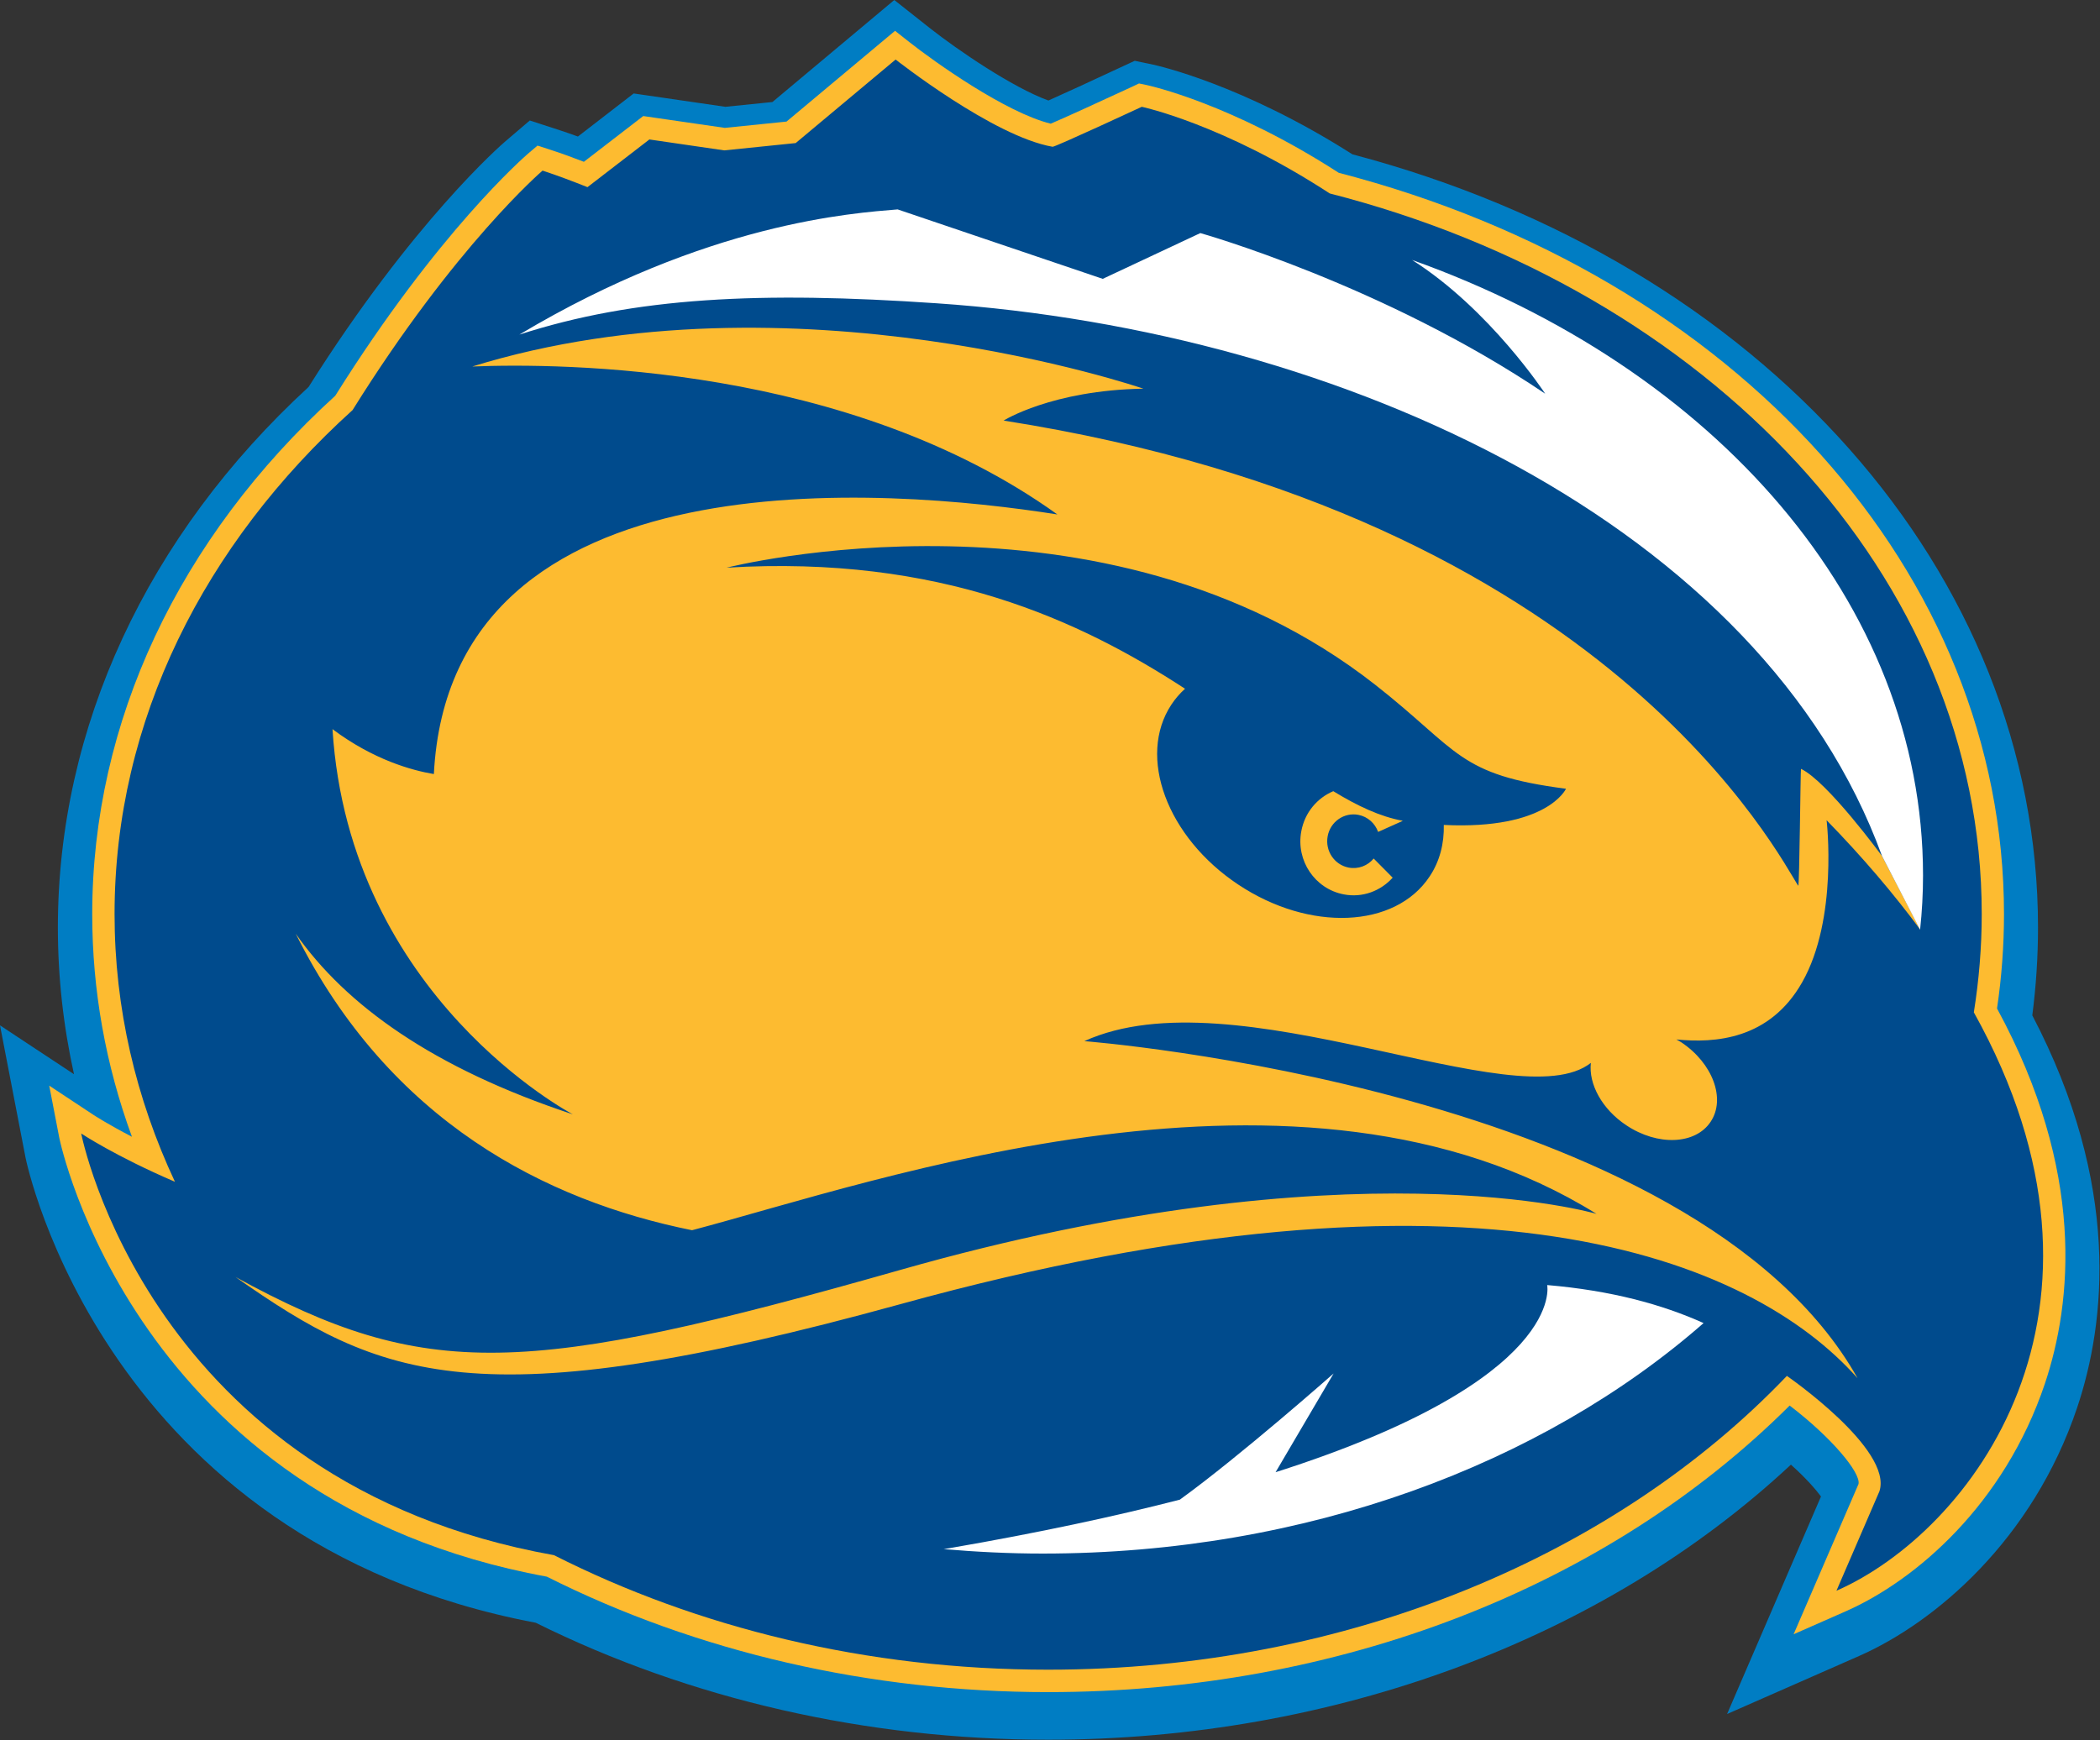 <svg clip-rule="evenodd" fill-rule="evenodd" stroke-linejoin="round" stroke-miterlimit="1.414" viewBox="159.355 100 241.29 200" xmlns="http://www.w3.org/2000/svg"><rect x="159.355" y="100" width="241.29" height="200" fill="#333333" stroke="none"/><g fill-rule="nonzero" transform="matrix(.965 0 0 .965 159.307 99.952)"><path d="m124.84 207.25c-21.55 0-42.64-4.81-61-13.93-51.44-9.74-60.66-54.94-60.75-55.4l-3.04-15.75 8.81 5.82c-1.27-5.74-1.92-11.6-1.92-17.47 0-23.81 10.6-46.68 29.85-64.38 12.41-19.7 23.01-28.91 23.46-29.28l2.88-2.46 3.6 1.17c.69.23 1.4.47 2.13.74l6.64-5.13 10.92 1.59 5.6-.57 14.51-12.15 4.3 3.4c3.23 2.54 9.76 7.01 14.05 8.57 1.92-.86 5.05-2.29 8.23-3.78l2.05-.95 2.2.46c.43.1 10.58 2.31 23.72 10.68 48.84 12.9 81.63 49.89 81.63 92.09 0 3.47-.23 6.99-.68 10.46 10.57 20.21 8.75 36.56 5.33 46.75-5.28 15.69-16.87 25.55-25.96 29.55l-15.71 6.91 11.18-25.91c-.6-.81-1.76-2.16-3.58-3.79-22.33 20.83-54.49 32.76-88.45 32.76" fill="#007dc3"/><path d="m124.84 201.58c-21.14 0-41.77-4.75-59.68-13.75-49.14-9-57.96-51.83-58.05-52.26l-1.2-6.22 5.28 3.49c.03.02 1.65 1.08 4.57 2.6-3.14-8.57-4.73-17.47-4.73-26.52 0-22.83 10.27-44.75 28.94-61.74 12.25-19.56 22.52-28.45 22.95-28.83l1.13-.96 1.42.46c1.49.48 2.89 1 4.1 1.47l7.07-5.45 9.71 1.41 7.35-.75 12.92-10.81 1.7 1.34c2.96 2.34 11.51 8.42 16.84 9.72 1.56-.66 5.85-2.62 9.71-4.41l.8-.38.87.18c.41.09 10.13 2.21 22.91 10.46 47.39 12.29 79.21 47.73 79.21 88.3 0 3.74-.28 7.51-.83 11.23 10.56 19.43 8.94 34.99 5.7 44.68-4.85 14.44-15.43 23.47-23.72 27.12l-6.2 2.73 7.73-17.9c.26-1.35-3.18-5.51-8.2-9.34-21.76 21.71-53.78 34.13-88.3 34.13" fill="#fdbb30"/><path d="m218.71 189.51 5.12-11.85c1.62-5.01-11.02-13.74-11.02-13.74-20.32 21.28-52.17 34.99-87.97 34.99-21.61 0-41.77-5.01-58.83-13.64-48.26-8.62-56.29-50.22-56.29-50.22s4.07 2.71 11.16 5.75c-4.64-9.91-7.19-20.65-7.19-31.89 0-23.06 10.72-44.09 28.34-60.02 12.26-19.66 22.62-28.52 22.62-28.52 1.89.62 3.64 1.29 5.35 1.97l7.37-5.68 8.92 1.3 8.5-.87 11.9-9.95s11.61 9.16 18.69 10.39c.3.04 10.62-4.76 10.62-4.76s9.69 2.05 22.38 10.32c45 11.52 77.63 45.58 77.63 85.82 0 3.97-.33 7.88-.94 11.71 19.89 35.71-.44 61.89-16.36 68.89m5.43-87.5s-6.5-8.9-9.65-10.39c-.06-.03-.18 14.15-.33 13.92-2.12-3.15-22.53-44.08-94.61-55.4 0 0 5.72-3.61 16.64-3.8 0 0-41.89-14.39-79.91-2.64 10.58-.42 44.75-.26 69.67 17.62-20.07-3.16-72.26-7.62-74.24 30.92-2.6-.43-7.2-1.7-12.07-5.35 2 31.95 28.62 45.88 28.62 45.88-16.66-5.51-27.04-13.01-33-21.52 11.2 22.41 29.83 31.82 47.19 35.32 21.97-5.79 72.51-23.82 107.69-1.95 0 0-29.14-8.63-82.9 6.68-44.68 12.71-56.43 13.28-79.15.84 17.22 12.06 28.64 17.16 79.15 3.24 68.6-18.94 101.33-5.45 113.99 8.82-19.43-34.57-92.07-40.15-92.07-40.15 17.97-8.18 51.59 9.47 60.31 2.59-.28 2.51 1.31 5.5 4.22 7.43 3.74 2.5 8.25 2.31 10.05-.43 1.81-2.72.24-6.96-3.5-9.45-.19-.13-.39-.22-.59-.34 4.6.46 11.11.02 14.98-6.81 4.31-7.58 2.91-19.3 2.91-19.3 4.33 4.44 8.02 8.8 11.15 13.03zm-60.34-20.4c-32.36-25.39-77.23-13.95-77.23-13.95 25.42-1.54 42.13 6.31 54.58 14.42-.61.55-1.16 1.18-1.62 1.88-4.1 6.19-.54 15.79 7.95 21.44 8.48 5.65 18.69 5.23 22.79-.96 1.21-1.81 1.74-3.92 1.69-6.14 12.33.6 14.55-4.31 14.55-4.31-12.93-1.67-12.65-4.48-22.71-12.38" fill="#004b8d"/><path d="m161.79 97.1c1.11.21 1.98 1.01 2.35 2.03l2.92-1.31c0-.01-.01-.01-.01-.02-2.67-.49-5.37-1.76-8.25-3.52-1.91.81-3.4 2.54-3.81 4.78-.65 3.49 1.62 6.86 5.06 7.51 2.22.43 4.39-.4 5.82-1.99l-2.26-2.28c-.7.85-1.82 1.3-2.98 1.08-1.7-.33-2.82-1.99-2.5-3.73.31-1.73 1.96-2.88 3.66-2.55" fill="#fdbb30"/><path d="m202.89 157.63c-19.21 16.82-47.33 27.45-78.69 27.45-3.99 0-7.92-.2-11.79-.53.25-.04.49-.08.74-.12 10.64-1.84 19.69-3.79 27.38-5.77 7.19-5.2 18.31-15.03 18.31-15.03l-6.91 11.76c34.71-11.07 32.34-22.29 32.34-22.29 7.62.65 13.7 2.31 18.62 4.53m25.78-46.85c.23-2.14.35-4.29.35-6.46 0-32.5-24.93-60.49-60.84-73.31 9.26 5.87 15.85 15.93 15.85 15.93-19.2-12.98-41.06-19.13-41.06-19.13l-11.62 5.45-24.42-8.27c-5.26.44-22.65 1.54-45.04 14.91 13.79-4.46 28.69-5.17 49.67-3.73 48.66 3.32 98.3 26.62 112.58 65.84z" fill="#fff"/></g></svg>